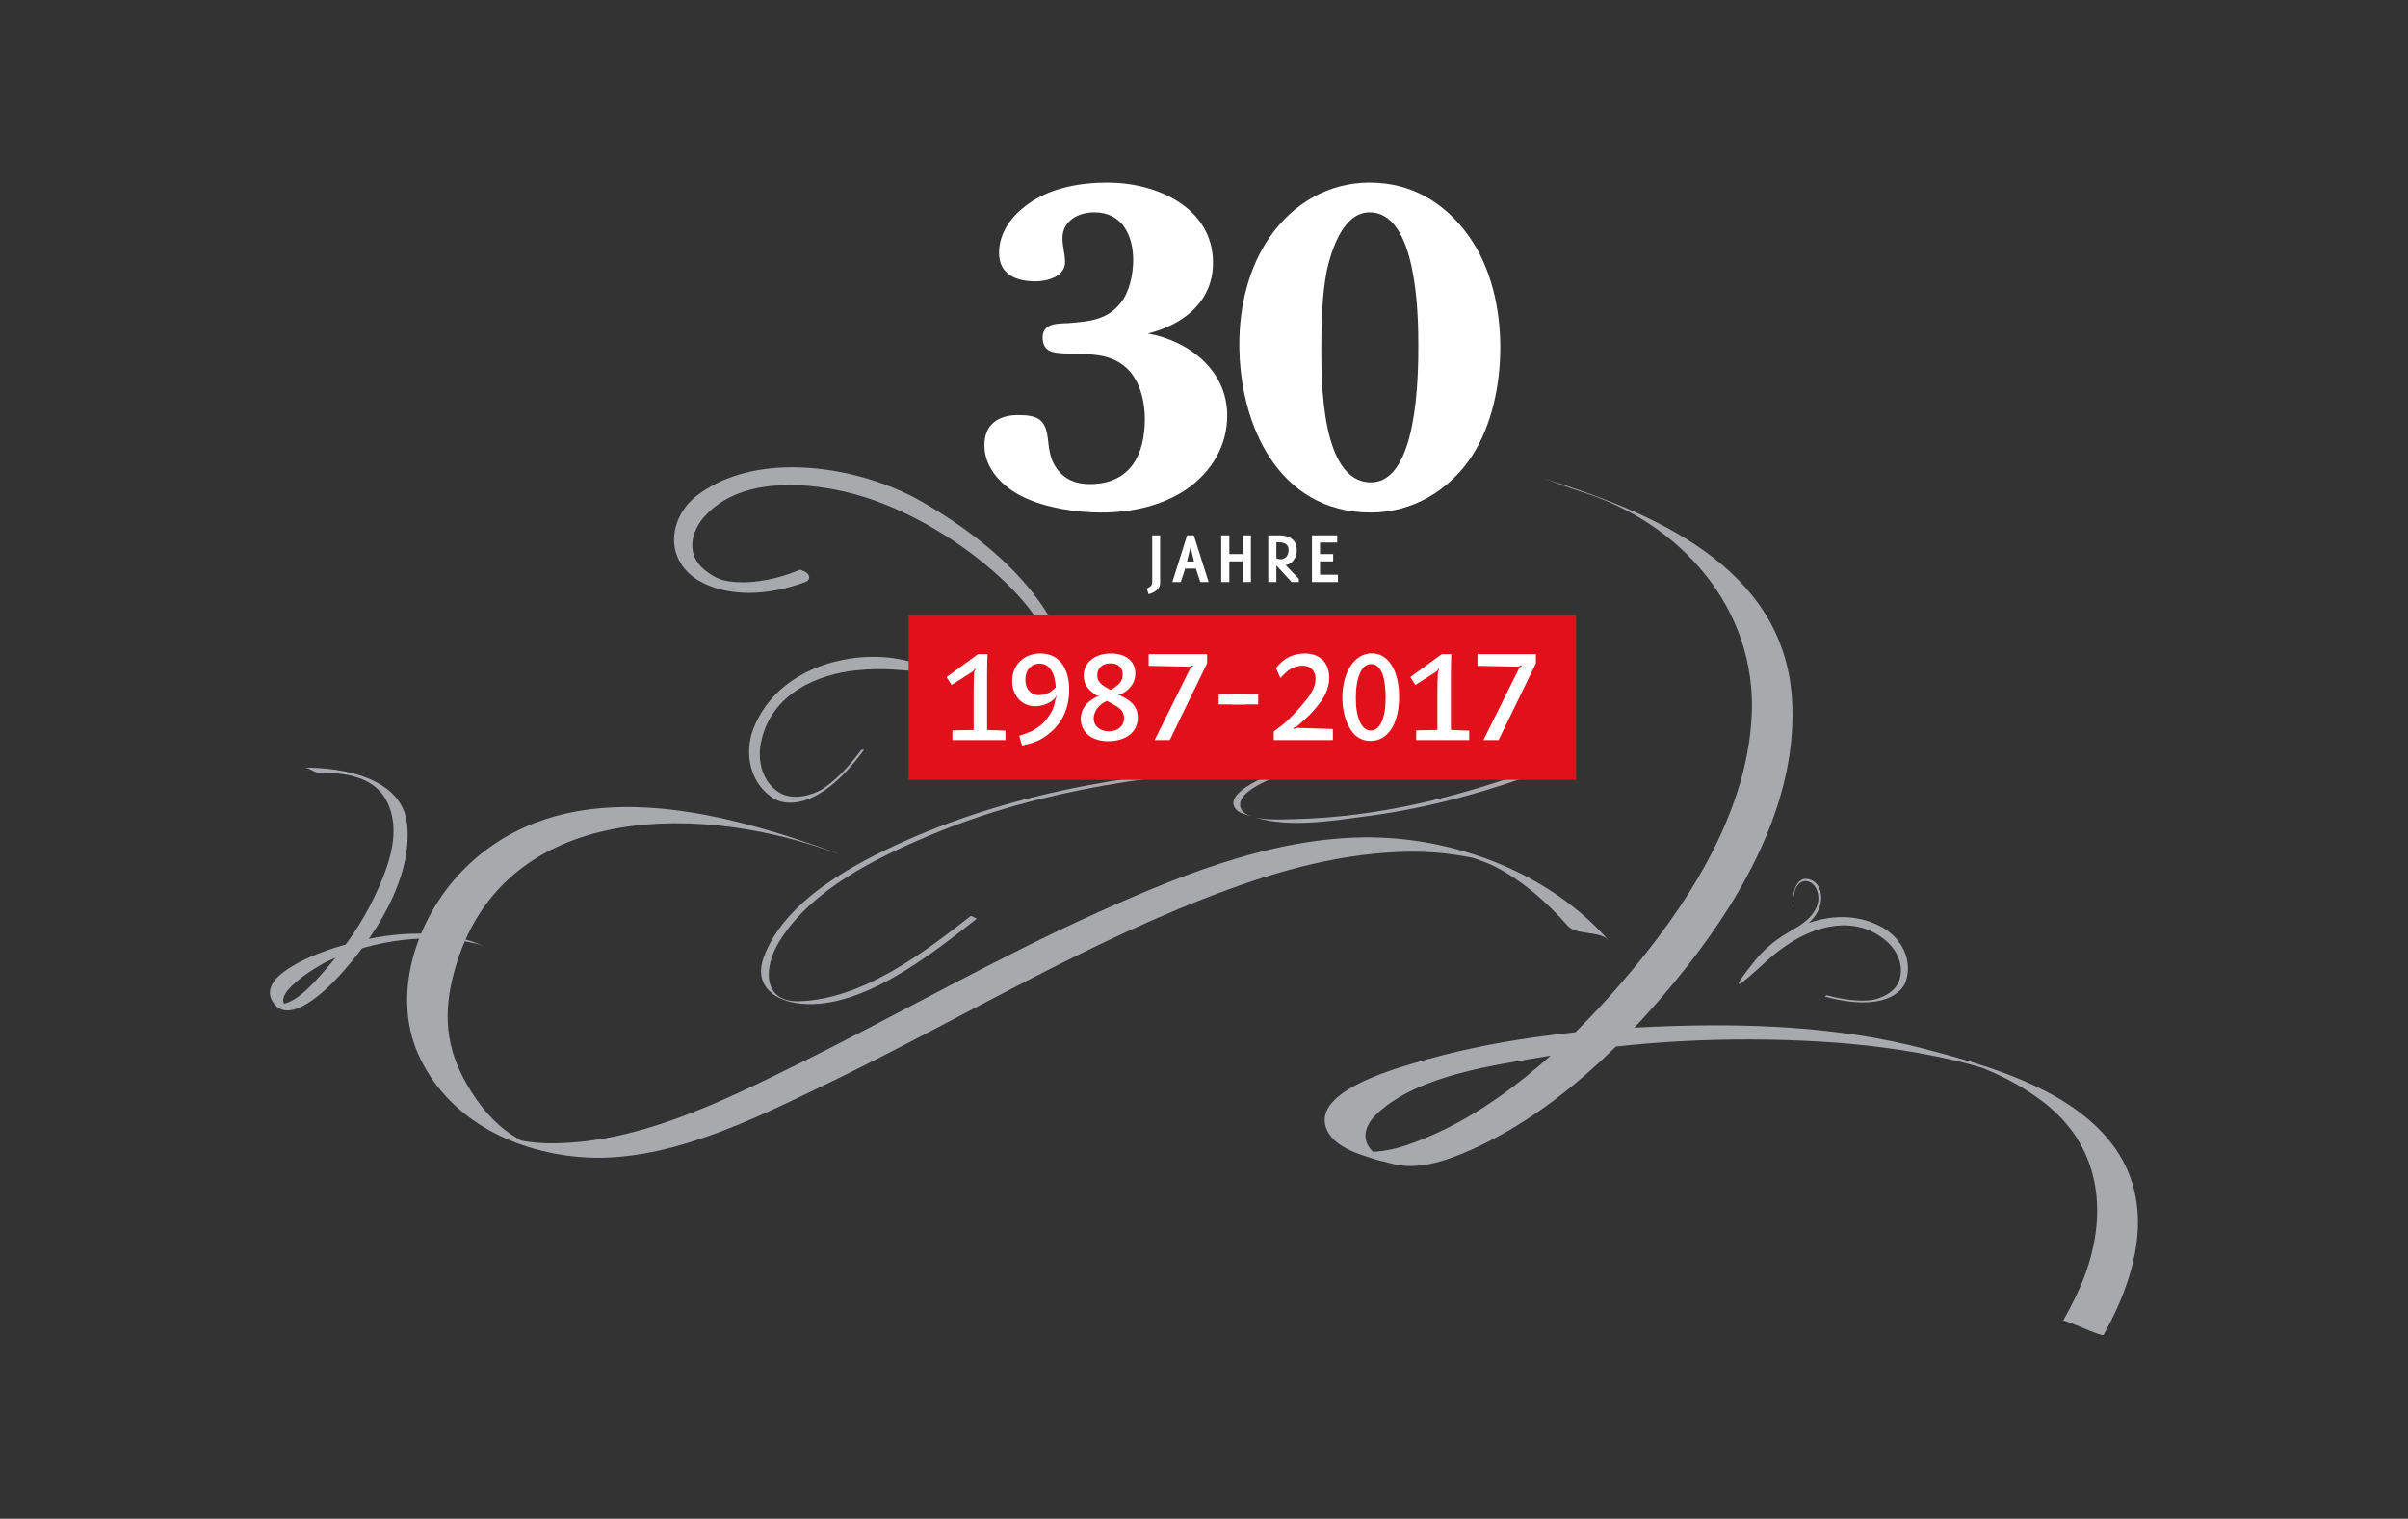 <?xml version="1.0" encoding="UTF-8" standalone="no"?>
<!DOCTYPE svg PUBLIC "-//W3C//DTD SVG 1.1//EN" "http://www.w3.org/Graphics/SVG/1.1/DTD/svg11.dtd">
<svg width="100%" height="100%" viewBox="0 0 1381 871" version="1.1" xmlns="http://www.w3.org/2000/svg" xmlns:xlink="http://www.w3.org/1999/xlink" xml:space="preserve" xmlns:serif="http://www.serif.com/" style="fill-rule:evenodd;clip-rule:evenodd;stroke-linejoin:round;stroke-miterlimit:2;">
    <rect x="0" y="0" width="1381" height="871" fill="#333333" stroke="none"/>
    <g transform="matrix(1,0,0,1,-128.848,-213.025)">
        <g transform="matrix(4.167,0,0,4.167,0,0)">
            <g transform="matrix(0.202,0,0,0.205,30.924,18.843)">
                <rect x="0" y="157.61" width="1637.5" height="1019.71" style="fill:white;fill-opacity:0;"/>
            </g>
        </g>
        <g transform="matrix(4.167,0,0,4.167,0,0)">
            <g transform="matrix(1,0,0,1,-2.72848e-14,0.628)">
                <path d="M206.533,155.712C189.152,156.536 171.451,159.088 155.447,166.24C148.404,169.387 138.834,174.47 136.018,182.285C134.734,185.848 137.124,187.984 140.385,188.521C149.055,189.947 159.218,181.735 165.408,176.887C165.277,176.991 164.641,176.46 164.5,176.571C157.989,181.669 149.625,188.011 140.943,188.29C135.743,188.457 136.072,183.534 138.115,180.166C142.507,172.928 151.544,168.539 159.022,165.403C174.236,159.023 191.087,156.803 207.441,156.028C207.147,156.042 206.833,155.698 206.533,155.712Z" style="fill:rgb(167,169,172);fill-rule:nonzero;"/>
                <path d="M209.371,155.704C208.138,156.17 198.823,159.175 201.002,161.841C201.54,162.499 202.933,162.77 203.732,163.013C208.5,164.46 214.408,163.435 219.212,162.801C227.846,161.663 236.313,159.264 244.432,156.155C244.196,156.246 243.724,155.729 243.479,155.823C232.513,160.022 220.802,162.969 209.013,163.229C207.436,163.264 201.749,163.702 201.596,161.305C201.431,158.729 208.781,156.619 210.324,156.036C210.088,156.125 209.617,155.611 209.371,155.704Z" style="fill:rgb(167,169,172);fill-rule:nonzero;"/>
                <path d="M141.052,129.387C136.055,131.455 131.926,131.266 130.136,130.722C128.679,130.278 127.387,129.119 127.058,128.774C124.921,126.529 125.593,123.477 127.508,121.316C132.633,115.54 142.303,116.284 148.95,118.15C162.004,121.815 175.223,133.703 175.729,139.774C175.781,140.413 176.929,141.746 177.218,140.925C175.329,133.974 168.902,126.45 157.588,119.94C149.495,115.282 135.525,112.697 127.181,119.007C123.909,121.479 122.757,126.354 126.39,129.369C128.238,130.905 133.525,133.158 141.641,130.16C142.312,129.837 141.052,129.387 141.052,129.387Z" style="fill:rgb(167,169,172);fill-rule:nonzero;"/>
                <path d="M139.635,116.338C143.388,116.338 146.839,117.086 149.073,117.713C158.106,120.249 167.337,126.775 172.36,132.648C168.93,128.266 163.833,124.057 157.361,120.334C152.333,117.44 145.819,115.712 139.934,115.712C134.934,115.712 130.618,116.977 127.455,119.369C125.739,120.665 124.646,122.686 124.601,124.643C124.563,126.321 125.261,127.816 126.62,128.97C124.354,126.459 125.249,123.18 127.168,121.015C129.882,117.956 134.194,116.338 139.635,116.338ZM176.024,138.819C176.104,139.136 176.156,139.443 176.181,139.737C176.197,139.932 176.412,140.264 176.62,140.491C176.45,139.934 176.251,139.376 176.024,138.819ZM176.917,141.638C176.163,141.638 175.332,140.482 175.276,139.812C174.773,133.773 161.604,122.175 148.828,118.587C146.648,117.976 143.285,117.247 139.635,117.247C134.387,117.247 130.421,118.717 127.847,121.618C126.173,123.506 125.381,126.354 127.386,128.461C127.741,128.833 128.951,129.887 130.268,130.288C130.688,130.415 131.617,130.63 133.107,130.63C134.82,130.63 137.559,130.341 140.878,128.967L141.04,128.9L141.205,128.959C141.686,129.131 142.265,129.436 142.291,129.913C142.299,130.072 142.251,130.37 141.838,130.569C139.099,131.583 136.485,132.089 134.031,132.089C129.317,132.089 126.769,130.274 126.1,129.718C124.503,128.394 123.649,126.584 123.693,124.623C123.745,122.361 124.946,120.127 126.907,118.645C130.229,116.132 134.734,114.804 139.934,114.804C145.971,114.804 152.655,116.577 157.814,119.547C168.565,125.732 175.612,133.282 177.656,140.806L177.693,140.942L177.646,141.076C177.522,141.428 177.25,141.638 176.917,141.638Z" style="fill:rgb(167,169,172);fill-rule:nonzero;"/>
                <path d="M177.386,99.129C175.724,99.071 174.418,98.832 174.418,96.932C174.418,94.974 176.437,95.033 177.86,94.974C180.65,94.737 183.204,94.618 185.103,92.242C186.35,90.818 186.884,88.205 186.884,86.306C186.884,82.922 185.4,79.717 181.541,79.717C179.285,79.717 177.147,80.904 177.147,83.279C177.147,84.407 177.504,85.475 177.504,86.544C177.504,88.562 175.07,89.215 173.408,89.215C170.797,89.215 168.422,88.265 168.422,85.296C168.422,82.507 170.143,80.193 172.4,78.589C175.486,76.333 179.582,75.622 183.382,75.622C190.03,75.622 197.866,79.004 197.866,86.663C197.866,92.065 193.711,95.211 188.902,96.398C194.602,97.408 199.825,101.503 199.825,107.677C199.825,111.832 197.688,115.394 194.305,117.77C190.862,120.144 186.587,121.034 182.432,121.034C179.049,121.034 174.833,120.381 171.747,118.896C168.957,117.532 166.403,115.038 166.403,111.772C166.403,108.864 168.363,107.617 171.034,107.617C173.646,107.617 174.833,108.152 175.13,110.822C175.309,112.308 175.427,113.673 176.318,114.919C177.445,116.522 179.049,117.116 180.889,117.116C186.409,117.116 188.486,113.198 188.486,108.152C188.486,105.956 187.953,103.521 186.587,101.801C184.984,99.841 182.729,99.306 180.414,99.248L177.386,99.129Z" style="fill:white;fill-rule:nonzero;"/>
                <path d="M226.127,98.001C226.127,93.548 225.89,79.717 219.419,79.717C215.798,79.717 214.194,84.823 213.541,87.672C212.888,90.937 212.771,94.974 212.771,98.298C212.771,102.987 212.771,116.878 219.598,116.878C226.008,116.878 226.127,102.274 226.127,98.001ZM201.49,97.882C201.49,92.717 202.737,87.375 205.646,83.16C208.853,78.53 213.72,75.622 219.419,75.622C225.177,75.622 229.748,78.351 233.072,82.983C236.158,87.316 237.406,92.955 237.406,98.298C237.406,103.402 236.277,109.042 233.429,113.376C230.342,118.007 225.296,121.034 219.598,121.034C206.834,121.034 201.49,108.864 201.49,97.882Z" style="fill:white;fill-rule:nonzero;"/>
                <path d="M149.459,153.698C146.879,157.222 144.707,158.739 143.895,159.214C142.964,159.759 140.166,160.835 138.116,159.531C135.892,158.115 135.132,155.313 135.645,152.735C137.009,145.825 143.648,143.288 148.684,142.76C150.556,142.565 152.333,142.527 153.875,142.644C160.383,143.134 163.053,143.019 155.155,141.306C148.194,139.795 137.927,142.305 134.621,150.763C133.326,154.081 134.061,158.256 137.371,160.371C138.934,161.364 143.614,162.161 149.779,153.767C149.979,153.594 149.459,153.698 149.459,153.698Z" style="fill:rgb(167,169,172);fill-rule:nonzero;"/>
                <path d="M282.319,187.469C285.696,188.375 287.813,188.233 288.558,188.122C289.411,187.995 291.698,187.266 292.324,185.424C293.003,183.426 292.073,181.295 290.461,179.942C286.146,176.313 280.729,178.055 277.322,180.25C276.056,181.069 274.928,181.934 274.023,182.78C270.205,186.346 268.482,187.614 272.552,182.586C276.141,178.155 283.809,174.575 290.111,178.2C292.582,179.622 294.217,182.596 293.21,185.577C292.733,186.979 290.209,189.821 282.153,187.672C281.941,187.665 282.319,187.469 282.319,187.469Z" style="fill:rgb(167,169,172);fill-rule:nonzero;"/>
                <path d="M277.703,174.821C277.728,173.633 277.973,172.957 278.081,172.725C278.202,172.457 278.656,171.782 279.316,171.752C280.034,171.719 280.64,172.225 280.928,172.879C281.703,174.629 280.622,176.231 279.582,177.133C279.194,177.471 278.807,177.756 278.444,177.971C276.919,178.879 276.344,179.319 278.369,178.469C280.153,177.717 282.047,175.557 281.463,173.159C281.233,172.215 280.419,171.403 279.352,171.448C278.848,171.471 277.683,172.026 277.62,174.858C277.602,174.926 277.703,174.821 277.703,174.821Z" style="fill:rgb(167,169,172);fill-rule:nonzero;"/>
                <rect x="155.971" y="135.179" width="91.869" height="22.639" style="fill:rgb(226,16,26);fill-rule:nonzero;"/>
                <path d="M189.005,132.272L188.751,131.498C189.098,131.343 189.498,131.119 189.498,130.69L189.498,124.171L190.589,124.171L190.589,130.743C190.589,131.62 189.74,132.059 189.005,132.272Z" style="fill:white;fill-rule:nonzero;"/>
                <path d="M194.773,125.794L194.284,127.772L195.254,127.772L194.773,125.794ZM196.12,130.599L195.509,128.753L194.039,128.753L193.428,130.599L192.274,130.599L194.304,124.171L195.224,124.171L197.265,130.599L196.12,130.599Z" style="fill:white;fill-rule:nonzero;"/>
                <path d="M201.969,130.599L201.969,127.753L200.112,127.753L200.112,130.599L199,130.599L199,124.171L200.112,124.171L200.112,126.752L201.969,126.752L201.969,124.171L203.082,124.171L203.082,130.599L201.969,130.599Z" style="fill:white;fill-rule:nonzero;"/>
                <path d="M206.951,125.13L206.586,125.13L206.586,127.334C206.586,127.334 206.901,127.467 207.166,127.467C207.892,127.467 208.27,126.875 208.27,126.2C208.27,125.538 207.882,125.13 206.951,125.13ZM208.678,130.599L206.586,128.304L206.586,130.599L205.472,130.599L205.472,124.171L206.951,124.171C208.728,124.171 209.401,125.069 209.401,126.211C209.401,127.181 208.788,128.172 207.85,128.253L209.676,130.15L209.676,130.599L208.678,130.599Z" style="fill:white;fill-rule:nonzero;"/>
                <path d="M211.486,130.599L211.486,124.171L214.957,124.171L214.957,125.159L212.599,125.159L212.599,126.752L214.404,126.752L214.404,127.753L212.599,127.753L212.599,129.59L215.058,129.59L215.058,130.599L211.486,130.599Z" style="fill:white;fill-rule:nonzero;"/>
                <path d="M143.062,166.823C127.726,161.51 108.214,157.159 95.143,169.755C88.573,176.086 84.64,186.853 88.45,195.502C92.313,204.27 101.239,208.878 110.532,209.715C122.28,210.773 134.538,204.578 144.777,199.632C163.23,190.72 180.814,179.891 200.134,172.854C208.684,169.74 217.736,167.466 226.893,167.735C228.833,167.792 230.762,168.03 232.671,168.368C233.812,168.57 234.936,168.859 236.049,169.175C230.42,167.576 234.994,168.889 236.555,169.693C240.462,171.705 243.812,174.638 246.697,177.92C247.842,179.222 251.154,178.593 252.27,179.862C244.825,171.394 233.245,166.54 222.056,165.828C208.252,164.949 194.403,170.484 182.066,176.037C167.993,182.372 154.601,190.096 140.771,196.925C130.19,202.15 118.2,208.113 106.097,207.837C104.794,207.807 103.5,207.637 102.222,207.393C98.108,206.606 105.108,208.674 103.267,207.79C102.627,207.482 102.024,207.107 101.429,206.723C98.803,205.029 96.817,202.526 95.253,199.861C92.202,194.665 91.882,189.83 93.469,184.089C99.771,161.296 125.965,160.962 144.524,167.393C148.447,168.752 144.771,167.415 143.062,166.823Z" style="fill:rgb(167,169,172);fill-rule:nonzero;"/>
                <path d="M320.438,234.211C325.246,225.616 327.9,215.201 320.87,207.039C314.878,200.082 304.35,197.092 295.799,194.847C283.796,191.696 271.045,191.273 258.707,191.79C247.487,192.261 236.051,193.63 225.272,196.885C222.286,197.788 211.098,200.975 213.594,206.11C214.971,208.943 219.636,209.831 222.288,210.597C226,211.671 229.936,210.269 233.325,208.768C245.089,203.558 255.136,193.582 263.002,183.639C271.176,173.307 278.455,160.146 277.543,146.557C276.322,128.376 258.165,120.922 243.129,116.261C244.458,116.673 246.799,117.621 248.498,118.147C262.289,122.424 272.738,134.312 272.004,149.025C271.317,162.778 262.798,175.649 254.085,185.745C246.257,194.814 236.137,204.142 224.579,208.075C222.803,208.679 220.939,209.051 219.061,209.039C218.668,209.036 218.278,208.986 217.891,208.934C215.552,208.622 223.119,211.178 221.12,210.054C220.507,209.709 219.992,209.191 219.553,208.649C218.161,206.932 219.036,205.073 220.465,203.742C226.19,198.408 236.623,197.089 243.946,195.838C256.211,193.743 268.804,193.124 281.22,193.834C287.321,194.184 293.408,194.957 299.373,196.302C300.88,196.642 302.371,197.044 303.853,197.479C306.221,198.173 301.105,196.413 303.331,197.283C304.059,197.568 304.773,197.883 305.484,198.205C307.734,199.22 309.872,200.473 311.855,201.941C319.885,207.881 321.177,217.082 317.834,226.075C317.036,228.224 315.982,230.273 314.865,232.27C315.011,232.01 320.249,234.548 320.438,234.211Z" style="fill:rgb(167,169,172);fill-rule:nonzero;"/>
                <path d="M74.831,156.842C79.406,156.817 83.677,157.71 84.843,162.665C85.714,166.363 84.061,170.499 82.522,173.781C80.732,177.6 78.237,181.13 75.433,184.268C74.093,185.768 71.298,189.118 68.935,188.663C69.595,188.892 70.255,189.121 70.916,189.35C67.146,187.776 74.934,183.293 75.849,182.858C82.318,179.78 90.623,178.62 97.537,180.654C97.055,180.512 96.212,180.154 95.595,179.972C89.482,178.172 83.041,179.042 77.047,180.913C74.913,181.58 66.267,184.623 68.406,188.285C70.612,192.06 76.143,186.379 77.449,184.97C82.357,179.673 87.734,171.503 86.954,163.942C86.288,157.476 77.945,156.112 72.815,156.14C73.48,156.137 74.155,156.846 74.831,156.842Z" style="fill:rgb(167,169,172);fill-rule:nonzero;"/>
                <path d="M162.001,151.014L164.924,150.956L164.924,145.664C164.924,144.441 164.943,144.117 165.001,142.951L165.191,142.55L165.096,142.493L164.848,142.875L161.887,144.767L161.199,143.678L165.517,140.525L166.835,140.525C166.797,141.844 166.777,142.378 166.777,143.238L166.777,150.956L169.299,151.052L169.299,152.351L162.001,152.351L162.001,151.014Z" style="fill:white;fill-rule:nonzero;"/>
                <path d="M174.008,141.824C172.843,141.824 172.041,142.722 172.041,144.021C172.041,145.34 172.785,146.161 173.951,146.161C174.237,146.161 174.543,146.103 174.83,146.027C175.403,145.836 175.67,145.645 176.225,145.072C176.109,143.009 175.308,141.824 174.008,141.824ZM171.2,151.759C172.709,151.28 173.32,150.976 174.104,150.345C174.543,149.981 174.944,149.561 175.25,149.084C175.804,148.281 175.995,147.823 176.205,146.639L176.358,146.313L176.263,146.295L176.129,146.562C175.899,146.772 175.728,146.925 175.594,147.02C175.04,147.422 174.161,147.689 173.358,147.689C171.563,147.689 170.226,146.218 170.226,144.212C170.226,141.996 171.85,140.43 174.123,140.43C176.606,140.43 178.077,142.321 178.077,145.492C178.077,147.288 177.523,148.988 176.492,150.269C176.091,150.784 175.575,151.262 175.002,151.682C173.951,152.446 173.282,152.714 171.582,153.096L171.2,151.759Z" style="fill:white;fill-rule:nonzero;"/>
                <path d="M185.438,143.314C185.438,142.34 184.808,141.786 183.719,141.786C182.668,141.786 181.941,142.436 181.941,143.41C181.941,144.27 182.343,144.709 183.795,145.454C185.037,144.709 185.438,144.193 185.438,143.314ZM181.923,147.995C181.617,148.435 181.445,148.893 181.445,149.332C181.445,150.402 182.305,151.147 183.547,151.147C184.788,151.147 185.629,150.402 185.629,149.294C185.629,148.835 185.457,148.415 185.151,148.129C184.77,147.785 184.616,147.67 183.241,146.944C182.515,147.346 182.247,147.574 181.923,147.995ZM181.923,146.257C181.617,146.065 181.369,145.874 181.158,145.702C180.452,145.148 180.069,144.365 180.069,143.467C180.069,141.672 181.617,140.43 183.814,140.43C185.877,140.43 187.177,141.499 187.177,143.181C187.177,143.868 186.985,144.441 186.565,144.957C186.221,145.416 185.915,145.664 185.094,146.103L184.884,146.103L184.884,146.199L185.094,146.199C185.973,146.657 186.278,146.849 186.68,147.23C187.253,147.766 187.521,148.435 187.521,149.256C187.521,151.224 185.896,152.503 183.432,152.503C181.178,152.503 179.668,151.262 179.668,149.428C179.668,148.702 179.936,147.995 180.413,147.44C180.758,147.059 181.082,146.811 181.923,146.352L182.171,146.352L182.171,146.257L181.923,146.257Z" style="fill:white;fill-rule:nonzero;"/>
                <path d="M194.799,142.359L195.124,142.168L195.028,142.034L194.685,142.244L189.011,142.13L189.011,140.525L197.054,140.525L197.054,141.786L191.914,152.351L189.832,152.351L194.799,142.359Z" style="fill:white;fill-rule:nonzero;"/>
                <rect x="198.641" y="146.008" width="3.668" height="1.432" style="fill:white;fill-rule:nonzero;"/>
                <rect x="200.418" y="146.008" width="3.668" height="1.432" style="fill:white;fill-rule:nonzero;"/>
                <path d="M206.227,151.166C206.914,150.669 207.41,150.269 207.735,150.001C208.614,149.256 209.971,147.766 210.906,146.562C211.633,145.588 211.977,144.747 211.977,143.926C211.977,142.817 211.289,142.11 210.2,142.11C209.817,142.11 209.416,142.187 209.054,142.34C208.347,142.607 207.945,142.933 207.144,143.811L206.532,142.436C206.78,142.149 206.99,141.9 207.182,141.728C208.041,140.888 209.206,140.43 210.524,140.43C212.568,140.43 213.868,141.728 213.868,143.754C213.868,144.613 213.601,145.588 213.123,146.39C212.836,146.906 212.454,147.422 212.034,147.919C211.27,148.816 210.754,149.313 209.378,150.497L208.92,150.669L208.978,150.822L209.436,150.669L214.364,150.822L214.364,152.351L206.227,152.351L206.227,151.166Z" style="fill:white;fill-rule:nonzero;"/>
                <path d="M219.584,151.032C220.864,151.032 221.629,149.332 221.629,146.543C221.629,143.524 220.922,141.882 219.642,141.882C218.343,141.882 217.521,143.696 217.521,146.562C217.521,149.294 218.323,151.032 219.584,151.032ZM219.737,140.41C221.991,140.41 223.481,142.779 223.481,146.409C223.481,150.097 221.935,152.465 219.565,152.465C218.629,152.465 217.808,152.103 217.234,151.472C216.26,150.364 215.668,148.53 215.668,146.543C215.668,142.971 217.35,140.41 219.737,140.41Z" style="fill:white;fill-rule:nonzero;"/>
                <path d="M225.83,151.014L228.753,150.956L228.753,145.664C228.753,144.441 228.772,144.117 228.83,142.951L229.021,142.55L228.926,142.493L228.677,142.875L225.716,144.767L225.028,143.678L229.346,140.525L230.664,140.525C230.626,141.844 230.606,142.378 230.606,143.238L230.606,150.956L233.128,151.052L233.128,152.351L225.83,152.351L225.83,151.014Z" style="fill:white;fill-rule:nonzero;"/>
                <path d="M240.052,142.359L240.377,142.168L240.281,142.034L239.938,142.244L234.264,142.13L234.264,140.525L242.307,140.525L242.307,141.786L237.168,152.351L235.085,152.351L240.052,142.359Z" style="fill:white;fill-rule:nonzero;"/>
            </g>
        </g>
    </g>
</svg>
